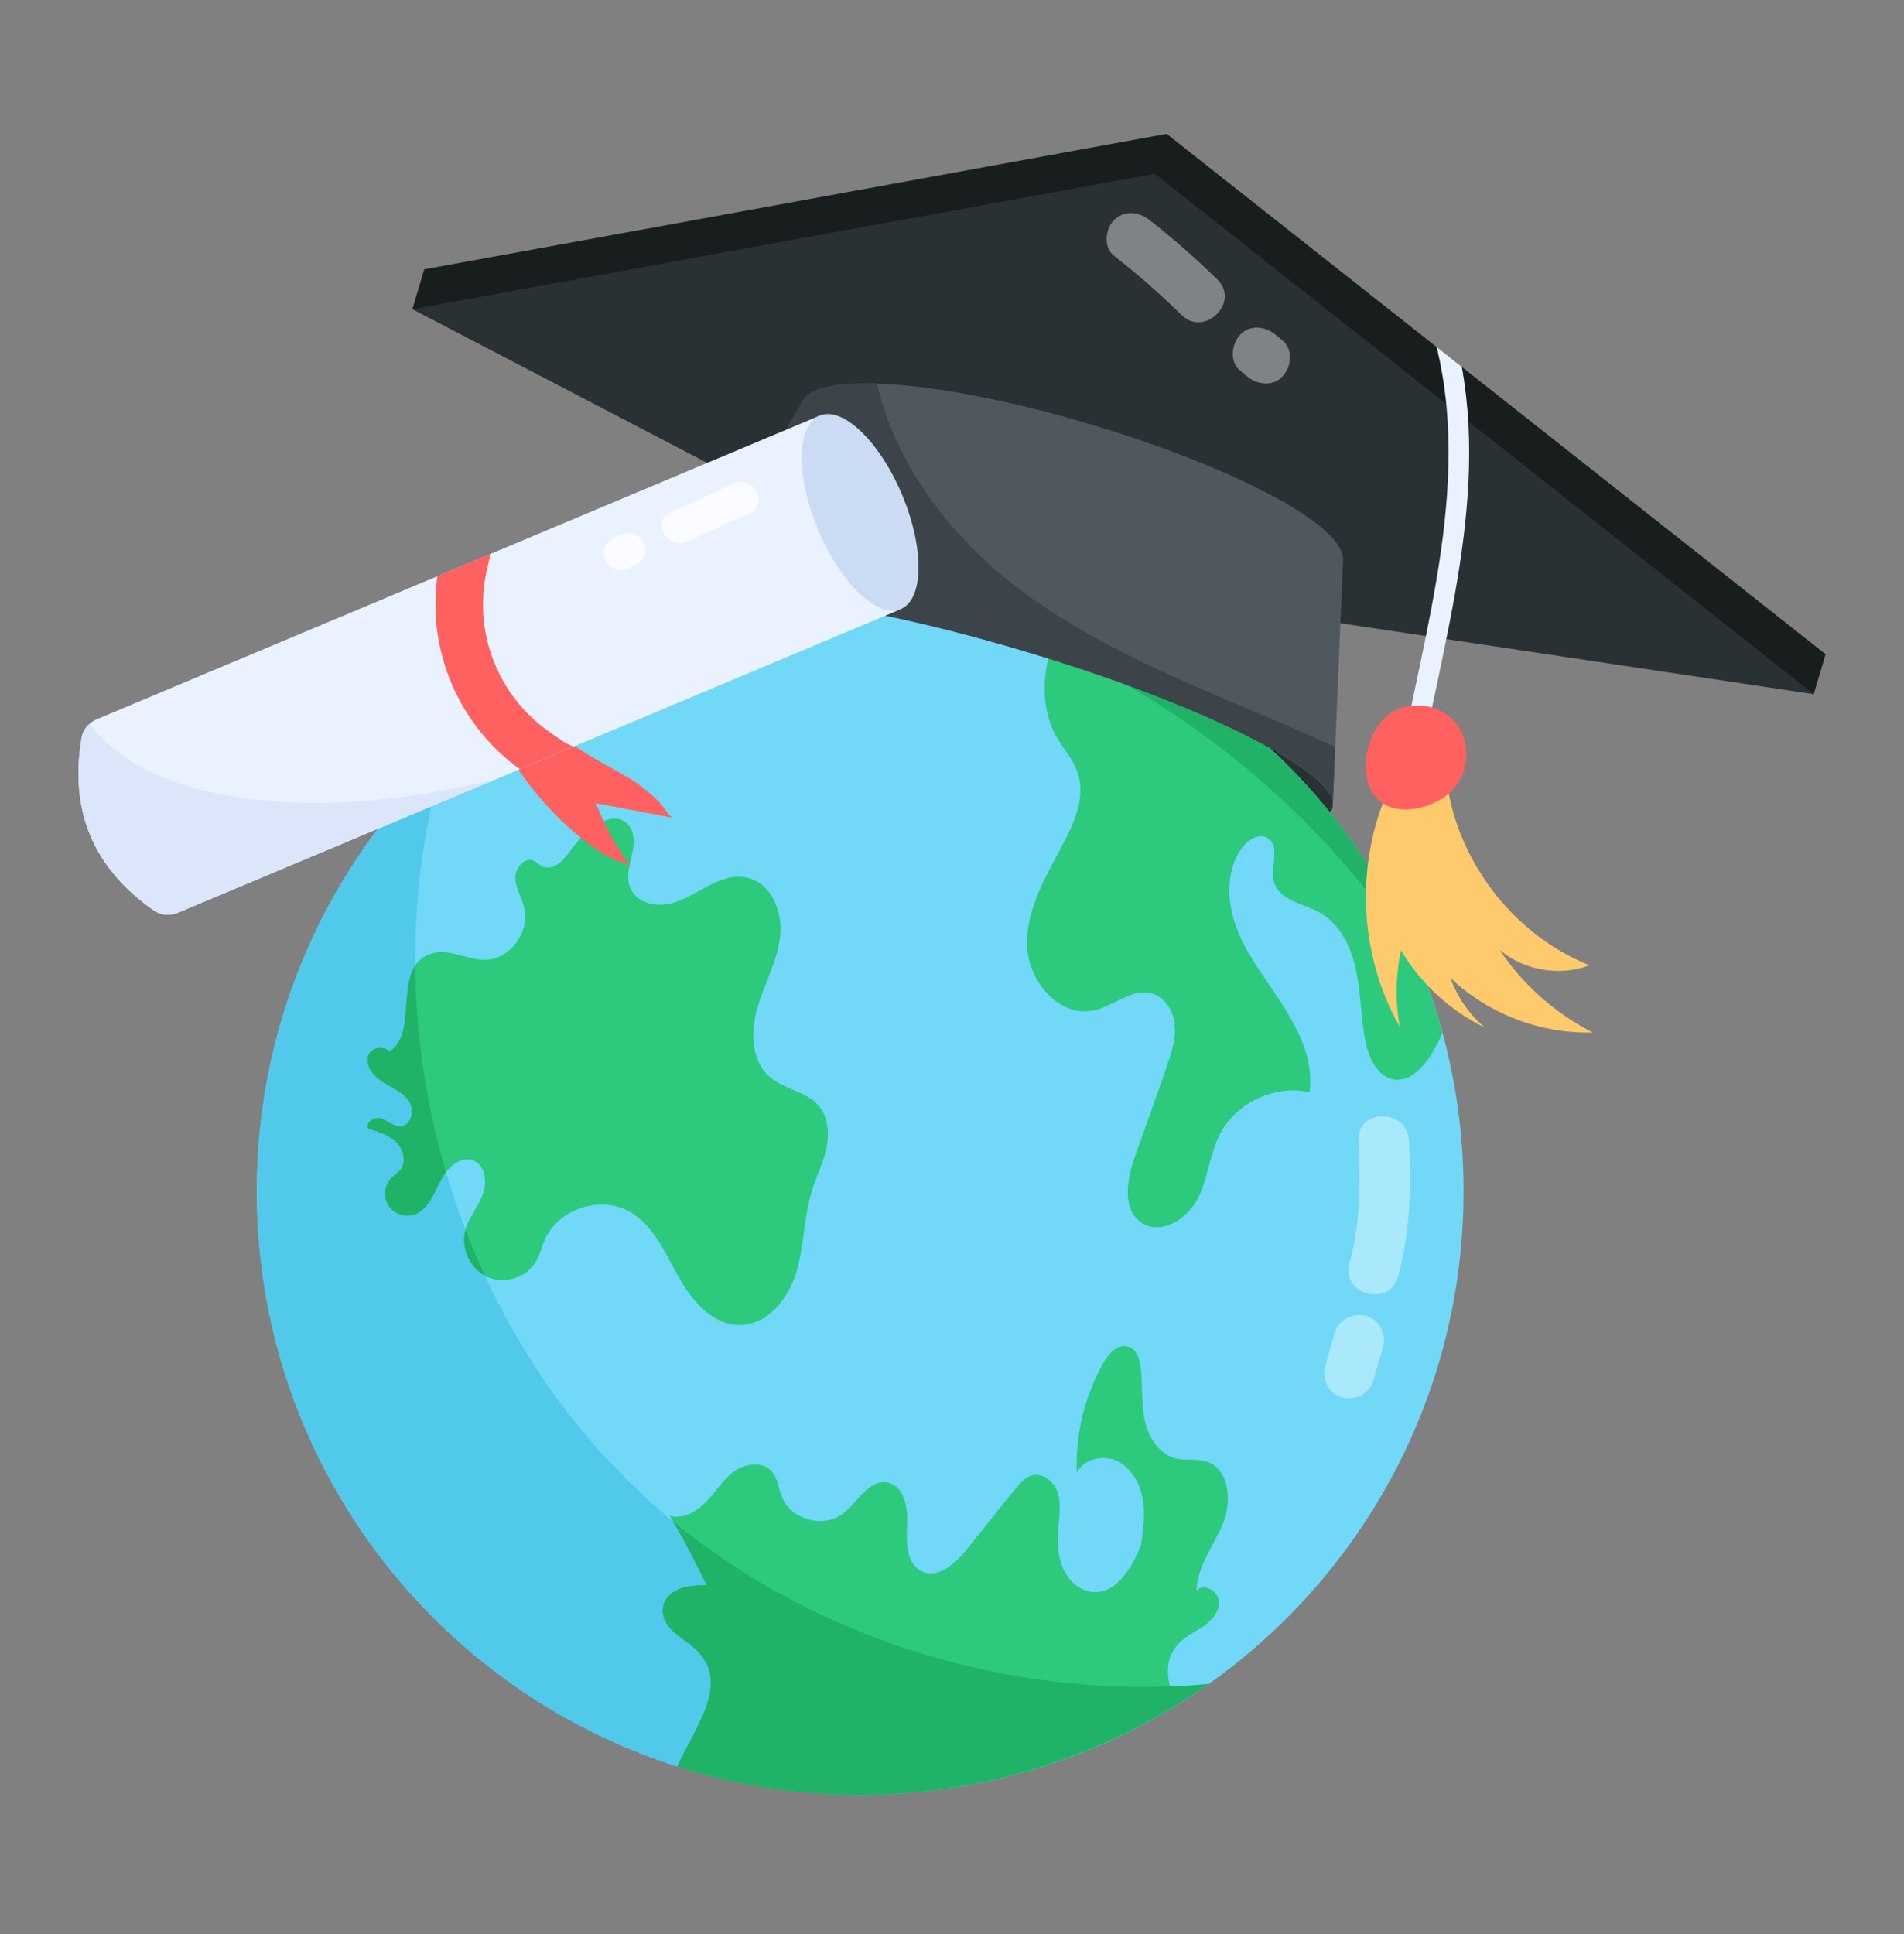 <svg width="64" height="65" viewBox="0 0 64 65" fill="none" xmlns="http://www.w3.org/2000/svg">
<rect x="0" y="0" width="64" height="65" fill="#808080" stroke="none"/>
<path d="M44.801 26.941L44.792 27.14C44.461 28.244 39.262 27.675 33.184 25.87C27.098 24.061 22.435 21.701 22.762 20.593C22.819 20.566 22.774 19.91 25.36 20.05C27.517 20.166 30.786 20.8 34.371 21.867C37.955 22.929 41.046 24.186 42.913 25.269C44.037 25.92 44.722 26.501 44.801 26.941Z" fill="#2A3134"/>
<path d="M42.932 25.503C42.667 26.393 38.487 25.934 33.597 24.481C28.705 23.027 24.956 21.129 25.22 20.24C25.242 20.167 25.289 20.105 25.363 20.051C27.517 20.167 30.79 20.8 34.375 21.866C37.956 22.93 41.047 24.188 42.915 25.267C42.947 25.352 42.953 25.43 42.932 25.503Z" fill="#181E1E"/>
<path d="M49.196 40.037C49.196 51.256 40.102 60.32 28.916 60.32C17.78 60.32 8.633 51.299 8.633 40.037C8.633 34.243 11.061 29.018 14.957 25.323C20.59 19.978 28.623 18.415 35.681 20.911C43.587 23.705 49.196 31.244 49.196 40.037Z" fill="#71D8F8"/>
<path d="M22.767 59.368C14.57 56.768 8.633 49.094 8.633 40.037C8.633 34.243 11.061 29.018 14.957 25.322C14.262 27.629 13.933 30.035 13.958 32.445C13.434 33.242 13.926 34.842 13.091 35.339C12.858 35.11 12.389 35.21 12.357 35.582C12.328 35.93 12.622 36.216 12.919 36.399C13.22 36.578 13.56 36.721 13.75 37.015C13.94 37.305 13.84 37.806 13.492 37.849C13.249 37.878 13.045 37.666 12.808 37.588C12.572 37.509 12.228 37.767 12.4 37.942C12.729 38.039 13.073 38.146 13.317 38.383C13.56 38.623 13.671 39.038 13.464 39.31C13.378 39.421 13.249 39.496 13.152 39.597C12.927 39.829 12.88 40.223 13.052 40.499C13.22 40.778 13.585 40.922 13.9 40.828C14.518 40.64 14.655 39.811 14.993 39.4C15.186 40.051 15.401 40.7 15.648 41.334C15.648 41.337 15.645 41.344 15.645 41.348C15.494 41.924 15.773 42.587 16.296 42.866C17.744 46.01 19.841 48.841 22.628 51.135C23.039 51.83 23.401 52.553 23.759 53.276C23.455 53.28 23.147 53.283 22.86 53.391C22.254 53.621 22.055 54.235 22.574 54.773C22.764 54.97 23 55.117 23.218 55.285C24.705 56.453 23.358 58.032 22.767 59.368Z" fill="#50C9EB"/>
<path d="M48.485 34.709C47.541 36.942 46.246 36.575 45.914 35.074C45.742 34.275 45.753 33.448 45.592 32.649C45.43 31.851 45.044 31.034 44.324 30.648C43.776 30.358 42.995 30.254 42.827 29.652C42.684 29.143 43.056 28.424 42.598 28.159C41.969 27.795 40.74 29.251 41.638 31.371C42.368 33.102 44.29 34.673 44.016 36.71C42.863 36.445 41.566 37.043 41.019 38.093C40.66 38.777 40.61 39.59 40.263 40.277C39.912 40.968 39.031 41.52 38.383 41.101C37.695 40.657 37.885 39.618 38.157 38.848C39.336 35.517 39.536 35.1 39.489 34.483C39.457 34.007 39.178 33.516 38.719 33.387C38.057 33.201 37.448 33.806 36.775 33.956C35.622 34.214 34.576 32.993 34.526 31.815C34.434 29.483 36.867 27.695 36.202 25.91C36.055 25.505 35.754 25.179 35.539 24.81C34.853 23.621 35.066 22.152 35.679 20.911C41.926 23.12 46.738 28.284 48.485 34.709Z" fill="#2DC97D"/>
<path d="M47.72 32.434C44.766 27.765 40.397 23.983 35.344 21.745C35.433 21.459 35.548 21.179 35.68 20.911C41.159 22.848 45.553 27.07 47.72 32.434Z" fill="#20B267"/>
<path d="M27.771 38.615C27.66 39.11 27.428 39.572 27.281 40.055C27.016 40.936 27.03 41.881 26.765 42.759C26.504 43.64 25.816 44.51 24.896 44.531C23.965 44.553 23.252 43.718 22.801 42.902C22.35 42.089 21.956 41.158 21.139 40.71C20.165 40.17 18.776 40.635 18.317 41.649C18.203 41.91 18.142 42.193 17.992 42.433C17.666 42.963 16.921 43.171 16.359 42.906C15.755 42.602 15.494 41.915 15.642 41.348C15.642 41.344 15.646 41.337 15.646 41.334C15.761 40.914 16.065 40.567 16.223 40.159C16.384 39.747 16.326 39.17 15.918 39.006C15.462 38.82 15.008 39.278 14.79 39.715C14.572 40.155 14.368 40.685 13.898 40.828C13.583 40.922 13.218 40.778 13.05 40.499C12.878 40.223 12.924 39.829 13.15 39.597C13.247 39.496 13.376 39.421 13.461 39.31C13.669 39.038 13.558 38.623 13.315 38.383C13.071 38.146 12.727 38.039 12.398 37.942C12.226 37.767 12.57 37.509 12.806 37.588C13.043 37.666 13.247 37.878 13.49 37.849C13.838 37.806 13.938 37.305 13.748 37.015C13.558 36.721 13.218 36.578 12.917 36.399C12.62 36.216 12.326 35.93 12.355 35.582C12.387 35.21 12.856 35.11 13.089 35.339C14.127 34.721 13.114 32.426 14.539 32.037C15.288 31.837 15.997 32.502 16.774 32.155C17.383 31.887 17.78 31.152 17.619 30.497C17.537 30.164 17.336 29.86 17.322 29.52C17.308 29.176 17.63 28.789 17.942 28.929C18.038 28.972 18.113 29.058 18.206 29.108C18.45 29.237 18.758 29.09 18.937 28.882C19.367 28.381 19.7 27.747 20.402 27.55C21.014 27.378 21.383 27.833 21.286 28.477C21.218 28.947 21 29.437 21.197 29.867C21.394 30.307 21.959 30.472 22.436 30.386C23.395 30.213 24.145 29.27 25.139 29.505C25.949 29.695 26.321 30.683 26.221 31.507C26.117 32.334 25.687 33.079 25.458 33.878C25.225 34.676 25.247 35.657 25.877 36.198C26.364 36.617 27.109 36.678 27.521 37.165C27.85 37.556 27.882 38.118 27.771 38.615Z" fill="#2DC97D"/>
<path d="M41.107 51.21C40.795 51.959 40.237 52.646 40.219 53.459C40.452 53.19 40.949 53.466 40.971 53.821C40.996 54.175 40.717 54.48 40.423 54.676C39.884 55.034 38.716 55.421 39.545 57.312C34.327 60.535 28.129 61.083 22.765 59.368C23.355 58.032 24.702 56.453 23.216 55.285C22.997 55.117 22.761 54.97 22.571 54.773C22.061 54.244 22.239 53.626 22.858 53.391C23.144 53.283 23.452 53.28 23.756 53.276C23.409 52.574 22.954 51.665 22.51 50.938C22.951 51.074 23.416 50.805 23.735 50.472C24.054 50.139 24.297 49.731 24.666 49.459C25.038 49.187 25.615 49.101 25.927 49.437C26.145 49.674 26.163 50.021 26.285 50.315C26.586 51.067 27.66 51.368 28.312 50.888C28.827 50.505 29.189 49.713 29.819 49.824C30.392 49.925 30.528 50.68 30.492 51.26C30.457 51.84 30.464 52.575 30.994 52.814C31.545 53.069 32.122 52.539 32.502 52.066C34.311 49.822 34.368 49.643 34.747 49.577C35.101 49.516 35.434 49.813 35.549 50.154C35.779 50.816 35.356 51.736 35.703 52.639C35.875 53.087 36.269 53.477 36.749 53.505C37.544 53.556 38.045 52.685 38.349 51.948C38.425 51.425 38.5 50.891 38.41 50.372C38.321 49.853 38.034 49.341 37.562 49.108C37.085 48.879 36.423 49.026 36.194 49.502C36.143 48.22 36.455 46.927 37.085 45.81C37.261 45.502 37.554 45.165 37.898 45.255C38.582 45.44 38.261 46.755 38.482 47.758C38.607 48.324 38.976 48.893 39.542 49.022C39.871 49.097 40.226 49.015 40.548 49.119C41.325 49.362 41.415 50.458 41.107 51.21Z" fill="#2DC97D"/>
<path d="M61.365 21.987L60.965 23.331C60.579 23.12 62.348 24.087 57.428 21.398C38.739 18.6 52.068 20.596 41.177 18.964L27.234 15.814L17.31 10.64C13.418 10.36 13.824 10.389 13.861 10.392L14.26 9.051L39.216 4.499C42.17 6.832 60.245 21.102 61.365 21.987Z" fill="#181E1E"/>
<path d="M26.839 17.157L13.863 10.392L38.818 5.841L60.969 23.331L40.779 20.305L26.839 17.157Z" fill="#2A3134"/>
<path d="M45.147 18.78C45.076 20.459 44.785 27.371 44.802 26.941C44.724 26.501 44.039 25.92 42.915 25.269C41.048 24.186 37.957 22.929 34.372 21.867C30.788 20.8 27.518 20.166 25.361 20.049C24.054 19.979 23.158 20.099 22.859 20.431L26.95 13.553C27.1 13.059 28.041 12.847 29.481 12.893C34.919 13.081 45.028 16.744 45.147 18.78Z" fill="#4F575F"/>
<path d="M44.881 25.107L44.802 26.941C44.724 26.501 44.039 25.92 42.915 25.269C41.048 24.186 37.957 22.929 34.372 21.867C30.788 20.8 27.518 20.166 25.361 20.049C24.054 19.979 23.158 20.099 22.859 20.431L26.95 13.553C27.1 13.059 28.041 12.847 29.481 12.893C30.095 15.623 31.983 18.066 34.211 19.759C36.438 21.452 39.027 22.584 41.599 23.68C42.695 24.144 43.798 24.605 44.881 25.107Z" fill="#3D4449"/>
<path d="M47.436 27.549C47.406 27.755 47.206 27.896 46.994 27.834C46.831 27.785 46.727 27.624 46.749 27.454C47.495 22.264 49.555 16.831 48.289 11.659L49.137 12.33C50.059 17.437 48.149 22.584 47.436 27.549Z" fill="#EBF2FF"/>
<path d="M46.823 26.217C45.533 28.792 45.622 32.011 47.053 34.511C46.895 33.664 46.909 32.784 47.094 31.942C47.752 33.055 48.744 33.968 49.907 34.532C49.387 34.09 48.985 33.51 48.754 32.867C50.024 34.075 51.786 34.75 53.538 34.699C52.279 34.063 51.189 33.096 50.408 31.921C51.223 32.617 52.426 32.824 53.427 32.441C50.837 31.403 48.913 28.866 48.611 26.093L46.823 26.217Z" fill="#FFCA6C"/>
<path d="M46.646 24.038C47.303 23.515 48.368 23.63 48.912 24.27C49.455 24.91 49.405 25.965 48.815 26.563C48.107 27.282 46.508 27.588 46.038 26.456C45.721 25.694 45.998 24.554 46.646 24.038Z" fill="#FF6161"/>
<path d="M18.203 24.212C20.196 25.909 21.032 25.797 22.173 26.973C22.253 27.055 22.526 27.466 22.61 27.482C21.75 27.32 20.891 27.158 20.031 26.996C20.326 27.768 20.731 28.499 21.224 29.15C21.123 29.018 20.859 28.973 20.724 28.918C19.882 28.577 18.267 27.266 17.191 25.496" fill="#FF6161"/>
<path d="M30.278 20.473L16.678 26.186L5.982 30.674C5.717 30.787 5.41 30.766 5.173 30.6C3.136 29.181 2.327 27.248 2.742 24.8C2.771 24.613 2.871 24.447 3.012 24.327C3.082 24.261 3.165 24.211 3.252 24.173L27.548 13.972L30.278 20.473Z" fill="#EBF2FF"/>
<path d="M27.547 13.969C26.768 14.296 26.748 16.017 27.502 17.812C28.256 19.607 29.498 20.798 30.277 20.471C31.056 20.143 31.076 18.423 30.322 16.628C29.568 14.832 28.326 13.642 27.547 13.969Z" fill="#CBDBF4"/>
<path d="M16.466 18.623L14.703 19.364C14.349 21.895 15.439 24.386 17.472 25.849C17.489 25.862 17.666 25.767 17.686 25.759C17.724 25.743 19.389 25.044 19.285 25.087C19 25.002 18.781 24.811 18.533 24.646C17.629 24.027 16.99 23.2 16.61 22.255C15.874 20.419 16.449 18.906 16.459 18.757L16.466 18.623Z" fill="#FF6161"/>
<path d="M16.678 26.186L5.982 30.674C5.717 30.787 5.41 30.766 5.173 30.6C3.136 29.181 2.327 27.248 2.742 24.8C2.771 24.613 2.871 24.447 3.012 24.327C5.129 27.15 10.425 27.263 13.944 26.725C14.865 26.588 15.774 26.401 16.678 26.186Z" fill="#DBE6FA"/>
<g opacity="0.4">
<path d="M45.665 38.331C45.733 39.726 45.738 41.098 45.359 42.453C45.066 43.505 46.7 43.954 46.993 42.904C47.411 41.405 47.434 39.875 47.359 38.331C47.307 37.245 45.613 37.239 45.665 38.331Z" fill="white"/>
</g>
<g opacity="0.4">
<path d="M44.857 44.809C44.751 45.182 44.644 45.556 44.537 45.929C44.415 46.355 44.685 46.87 45.129 46.971C45.58 47.074 46.04 46.836 46.171 46.38C46.277 46.006 46.384 45.633 46.491 45.259C46.612 44.833 46.342 44.318 45.899 44.217C45.448 44.114 44.988 44.353 44.857 44.809Z" fill="white"/>
</g>
<path d="M13.956 32.445C13.974 34.794 14.328 37.144 14.991 39.4C14.644 39.822 14.519 40.639 13.898 40.828C13.583 40.922 13.218 40.778 13.05 40.499C12.878 40.223 12.924 39.829 13.15 39.597C13.247 39.496 13.376 39.421 13.461 39.31C13.669 39.038 13.558 38.623 13.315 38.383C13.071 38.146 12.727 38.039 12.398 37.942C12.226 37.767 12.57 37.509 12.806 37.588C13.043 37.666 13.247 37.878 13.49 37.849C13.838 37.806 13.938 37.305 13.748 37.015C13.558 36.721 13.218 36.578 12.917 36.399C12.62 36.216 12.326 35.93 12.355 35.582C12.387 35.21 12.856 35.11 13.089 35.339C13.923 34.843 13.433 33.239 13.956 32.445Z" fill="#20B267"/>
<path d="M15.646 41.334C15.843 41.853 16.058 42.361 16.294 42.866C15.771 42.587 15.492 41.924 15.642 41.348C15.642 41.344 15.646 41.337 15.646 41.334Z" fill="#20B267"/>
<path d="M40.63 56.596C35.061 60.478 28.471 61.192 22.765 59.368C23.355 58.032 24.702 56.453 23.216 55.285C22.997 55.117 22.761 54.97 22.571 54.773C22.061 54.244 22.239 53.626 22.858 53.391C23.144 53.283 23.452 53.28 23.756 53.276C23.398 52.553 23.037 51.83 22.625 51.135C27.645 55.254 34.337 57.169 40.63 56.596Z" fill="#20B267"/>
<g opacity="0.4">
<path d="M37.446 8.596C38.239 9.217 38.996 9.881 39.716 10.586C40.496 11.35 41.695 10.153 40.914 9.388C40.194 8.683 39.437 8.019 38.644 7.398C38.284 7.116 37.797 7.047 37.446 7.398C37.152 7.691 37.084 8.312 37.446 8.596Z" fill="white"/>
</g>
<g opacity="0.4">
<path d="M41.682 12.451C41.761 12.517 41.839 12.582 41.917 12.648C42.257 12.932 42.788 13.005 43.115 12.648C43.404 12.334 43.478 11.754 43.115 11.45C43.037 11.384 42.959 11.319 42.88 11.253C42.541 10.969 42.01 10.896 41.682 11.253C41.394 11.567 41.32 12.147 41.682 12.451Z" fill="white"/>
</g>
<g opacity="0.8">
<path d="M24.643 16.254C23.942 16.587 23.237 16.911 22.528 17.228C21.866 17.523 22.44 18.497 23.098 18.203C23.807 17.887 24.512 17.562 25.213 17.229C25.869 16.918 25.297 15.944 24.643 16.254Z" fill="white"/>
</g>
<g opacity="0.8">
<path d="M20.983 17.939C20.891 17.975 20.8 18.012 20.708 18.048C20.425 18.161 20.227 18.426 20.314 18.743C20.388 19.012 20.723 19.25 21.008 19.137C21.1 19.101 21.191 19.064 21.283 19.028C21.566 18.916 21.765 18.651 21.677 18.333C21.603 18.064 21.268 17.826 20.983 17.939Z" fill="white"/>
</g>
</svg>
